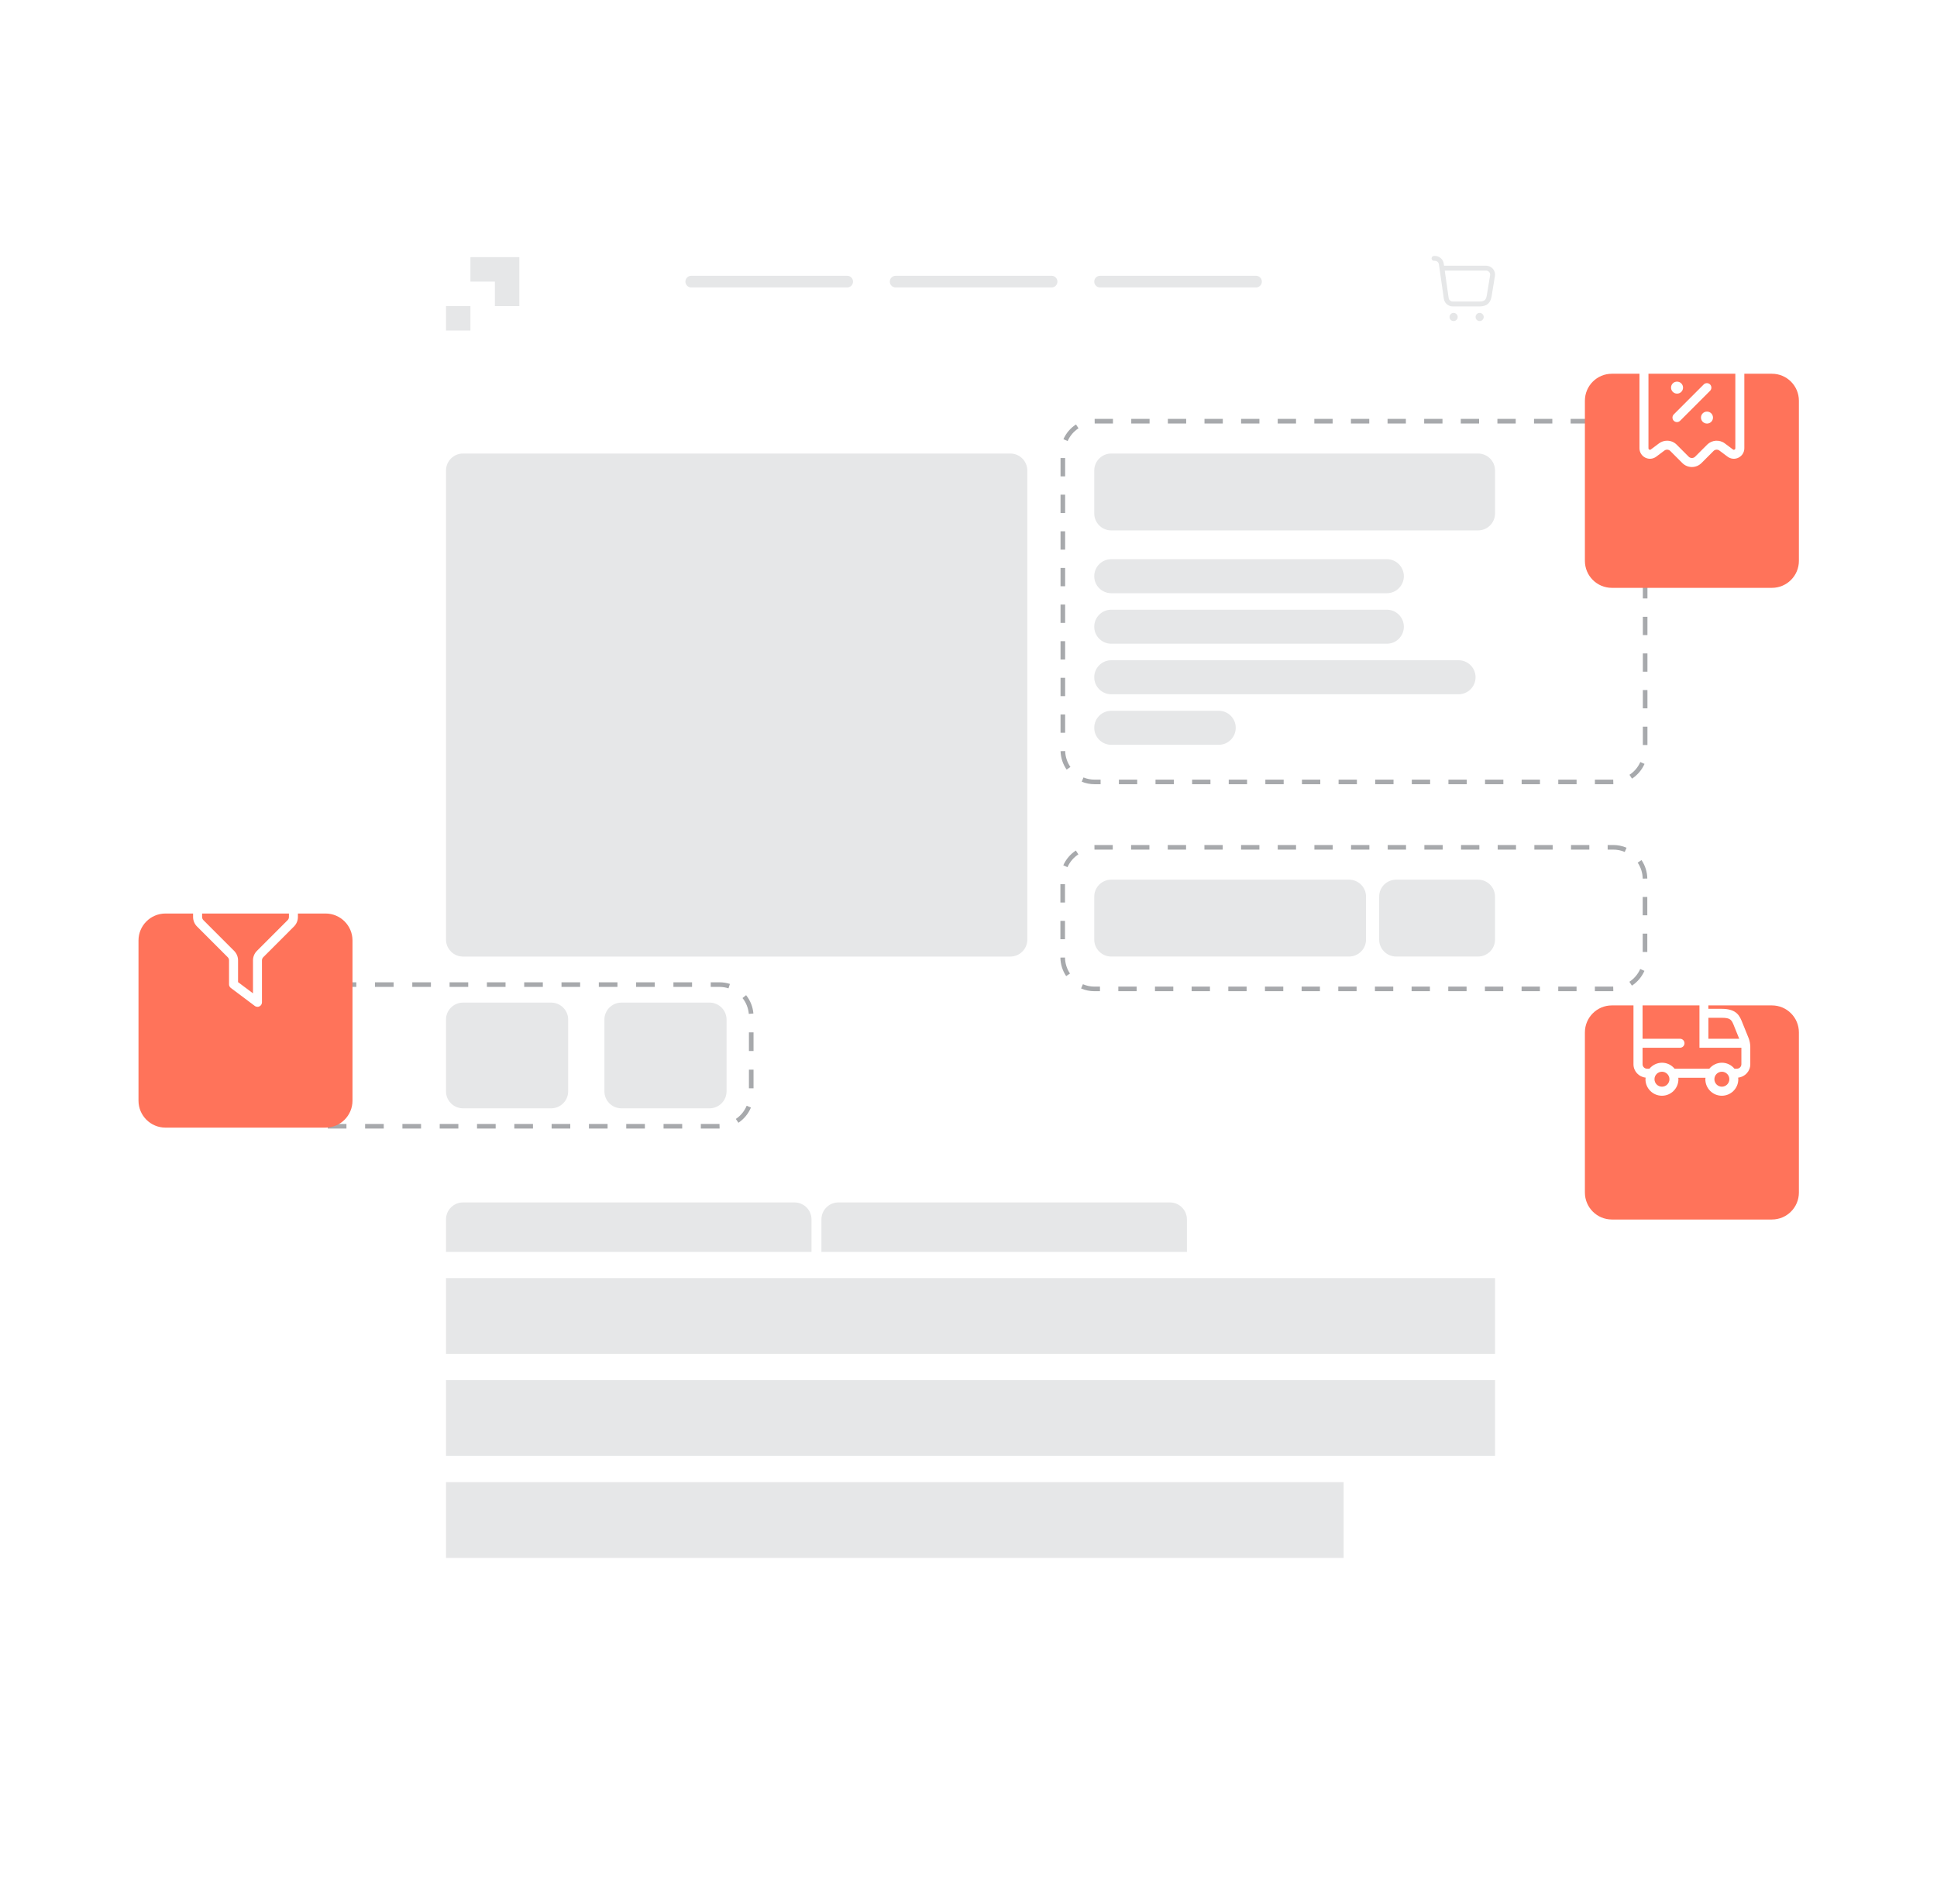 <svg width="805" height="791" viewBox="0 0 805 791" fill="none" xmlns="http://www.w3.org/2000/svg">
<g filter="url(#filter0_d_6_119)">
<path d="M626.848 86.122H179.826C170.107 86.122 162.228 94.003 162.228 103.725V629.748C162.228 639.47 170.107 647.351 179.826 647.351H626.848C636.567 647.351 644.446 639.47 644.446 629.748V103.725C644.446 94.003 636.567 86.122 626.848 86.122Z" fill="white"/>
</g>
<path d="M205.669 106.854H195.512V117.014H205.669V127.184H215.835V117.014V106.854H205.669Z" fill="#E6E7E8"/>
<path d="M195.511 127.184H185.354V137.344H195.511V127.184Z" fill="#E6E7E8"/>
<path d="M605.806 131.719C605.806 132.656 605.051 133.412 604.113 133.412C603.176 133.412 602.421 132.656 602.421 131.719C602.421 130.781 603.167 130.025 604.104 130.025H604.113C605.051 130.025 605.806 130.781 605.806 131.719ZM614.931 130.025H614.921C613.984 130.025 613.238 130.781 613.238 131.719C613.238 132.656 614.003 133.412 614.931 133.412C615.858 133.412 616.623 132.656 616.623 131.719C616.623 130.781 615.868 130.025 614.931 130.025ZM621.262 114.795L619.894 123.137C619.541 125.089 618.651 127.318 614.902 127.318H603.721C601.885 127.318 600.297 125.94 600.039 124.122L598.002 109.829C597.887 108.997 597.16 108.375 596.328 108.375H595.965C595.4 108.375 594.951 107.925 594.951 107.361C594.951 106.797 595.4 106.347 595.965 106.347H596.328C598.165 106.347 599.752 107.725 600.01 109.542L600.135 110.403H617.609C618.718 110.403 619.751 110.891 620.468 111.743C621.176 112.594 621.472 113.704 621.272 114.795H621.262ZM618.9 113.044C618.574 112.661 618.106 112.432 617.599 112.432H600.422L602.048 123.826C602.162 124.649 602.889 125.28 603.721 125.28H614.902C617.063 125.28 617.589 124.476 617.895 122.783L619.263 114.441C619.359 113.924 619.225 113.427 618.9 113.034V113.044Z" fill="#E6E7E8"/>
<path d="M352.087 114.594H287.27C285.934 114.594 284.851 115.677 284.851 117.014V117.024C284.851 118.36 285.934 119.444 287.27 119.444H352.087C353.423 119.444 354.507 118.36 354.507 117.024V117.014C354.507 115.677 353.423 114.594 352.087 114.594Z" fill="#E6E7E8"/>
<path d="M437.036 114.594H372.22C370.883 114.594 369.8 115.677 369.8 117.014V117.024C369.8 118.36 370.883 119.444 372.22 119.444H437.036C438.373 119.444 439.456 118.36 439.456 117.024V117.014C439.456 115.677 438.373 114.594 437.036 114.594Z" fill="#E6E7E8"/>
<path d="M521.995 114.594H457.179C455.842 114.594 454.759 115.677 454.759 117.014V117.024C454.759 118.36 455.842 119.444 457.179 119.444H521.995C523.332 119.444 524.415 118.36 524.415 117.024V117.014C524.415 115.677 523.332 114.594 521.995 114.594Z" fill="#E6E7E8"/>
<path d="M419.878 188.451H192.422C188.519 188.451 185.354 191.616 185.354 195.521V390.401C185.354 394.306 188.519 397.471 192.422 397.471H419.878C423.782 397.471 426.946 394.306 426.946 390.401V195.521C426.946 191.616 423.782 188.451 419.878 188.451Z" fill="#E6E7E8"/>
<path d="M229.053 416.605H192.422C188.519 416.605 185.354 419.77 185.354 423.675V453.457C185.354 457.362 188.519 460.527 192.422 460.527H229.053C232.957 460.527 236.121 457.362 236.121 453.457V423.675C236.121 419.77 232.957 416.605 229.053 416.605Z" fill="#E6E7E8"/>
<path d="M185.354 520.196V506.707C185.354 502.804 188.52 499.637 192.422 499.637H330.185C334.087 499.637 337.253 502.804 337.253 506.707V520.196" fill="#E6E7E8"/>
<path d="M341.375 520.196V506.707C341.375 502.804 344.541 499.637 348.443 499.637H486.206C490.108 499.637 493.274 502.804 493.274 506.707V520.196" fill="#E6E7E8"/>
<path d="M614.261 188.451H461.827C457.923 188.451 454.759 191.616 454.759 195.521V213.325C454.759 217.23 457.923 220.395 461.827 220.395H614.261C618.165 220.395 621.329 217.23 621.329 213.325V195.521C621.329 191.616 618.165 188.451 614.261 188.451Z" fill="#E6E7E8"/>
<path d="M560.644 365.517H461.827C457.923 365.517 454.759 368.682 454.759 372.587V390.391C454.759 394.296 457.923 397.461 461.827 397.461H560.644C564.548 397.461 567.712 394.296 567.712 390.391V372.587C567.712 368.682 564.548 365.517 560.644 365.517Z" fill="#E6E7E8"/>
<path d="M614.251 365.517H580.232C576.328 365.517 573.164 368.682 573.164 372.587V390.391C573.164 394.296 576.328 397.461 580.232 397.461H614.251C618.155 397.461 621.319 394.296 621.319 390.391V372.587C621.319 368.682 618.155 365.517 614.251 365.517Z" fill="#E6E7E8"/>
<path d="M576.358 232.354H461.827C457.923 232.354 454.759 235.519 454.759 239.424C454.759 243.328 457.923 246.494 461.827 246.494H576.358C580.262 246.494 583.426 243.328 583.426 239.424C583.426 235.519 580.262 232.354 576.358 232.354Z" fill="#E6E7E8"/>
<path d="M576.358 253.344H461.827C457.923 253.344 454.759 256.509 454.759 260.414C454.759 264.318 457.923 267.484 461.827 267.484H576.358C580.262 267.484 583.426 264.318 583.426 260.414C583.426 256.509 580.262 253.344 576.358 253.344Z" fill="#E6E7E8"/>
<path d="M606.16 274.344H461.827C457.923 274.344 454.759 277.509 454.759 281.414C454.759 285.318 457.923 288.484 461.827 288.484H606.16C610.064 288.484 613.228 285.318 613.228 281.414C613.228 277.509 610.064 274.344 606.16 274.344Z" fill="#E6E7E8"/>
<path d="M506.492 295.343H461.827C457.923 295.343 454.759 298.508 454.759 302.413C454.759 306.318 457.923 309.483 461.827 309.483H506.492C510.395 309.483 513.56 306.318 513.56 302.413C513.56 298.508 510.395 295.343 506.492 295.343Z" fill="#E6E7E8"/>
<path d="M294.884 416.605H258.253C254.349 416.605 251.185 419.77 251.185 423.675V453.457C251.185 457.362 254.349 460.527 258.253 460.527H294.884C298.787 460.527 301.951 457.362 301.951 453.457V423.675C301.951 419.77 298.787 416.605 294.884 416.605Z" fill="#E6E7E8"/>
<path d="M621.329 531.083H185.354V562.578H621.329V531.083Z" fill="#E6E7E8"/>
<path d="M621.329 573.475H185.354V604.97H621.329V573.475Z" fill="#E6E7E8"/>
<path d="M558.406 615.857H185.354V647.352H558.406V615.857Z" fill="#E6E7E8"/>
<path d="M291.259 468.936V467.023H299.006L299.054 468.602V468.936H291.259ZM283.512 468.936H275.765V467.023H283.512V468.936ZM268.008 468.936H260.261V467.023H268.008V468.936ZM252.505 468.936H244.758V467.023H252.505V468.936ZM237.001 468.936H229.254V467.023H237.001V468.936ZM221.497 468.936H213.75V467.023H221.497V468.936ZM205.994 468.936H198.247V467.023H205.994V468.936ZM190.49 468.936H182.743V467.023H190.49V468.936ZM174.987 468.936H167.24V467.023H174.987V468.936ZM159.483 468.936H151.736V467.023H159.483V468.936ZM143.98 468.936H136.233V467.023H143.98V468.936ZM128.256 468.248C125.597 467.387 123.273 465.77 121.532 463.569L123.034 462.383C124.545 464.287 126.554 465.684 128.849 466.43L128.256 468.248ZM306.877 466.535L305.815 464.947C307.833 463.598 309.383 461.704 310.311 459.465L312.08 460.202C311.009 462.785 309.211 464.966 306.877 466.535ZM118.51 455.954C118.481 455.562 118.462 455.16 118.462 454.758V448.119H120.375V454.758C120.375 455.112 120.394 455.456 120.423 455.791L118.52 455.954H118.51ZM313.161 452.223H311.248V444.474H313.161V452.223ZM120.366 440.369H118.453V432.62H120.366V440.369ZM313.161 436.715H311.248V428.965H313.161V436.715ZM120.366 424.861H118.453V422.355C118.453 420.46 118.826 418.614 119.553 416.882L121.312 417.619C120.681 419.121 120.366 420.709 120.366 422.355V424.861ZM311.2 421.293C310.99 418.882 310.091 416.605 308.579 414.711L310.072 413.515C311.822 415.706 312.864 418.336 313.103 421.13L311.2 421.293ZM125.827 412.147L124.765 410.558C127.089 409.009 129.796 408.186 132.598 408.176V410.09C130.178 410.09 127.835 410.807 125.827 412.147ZM302.755 410.673C301.54 410.281 300.278 410.08 298.996 410.08H295.371V408.167H298.996C300.479 408.167 301.942 408.396 303.348 408.846L302.764 410.664L302.755 410.673ZM287.615 410.08H279.868V408.167H287.615V410.08ZM272.111 410.08H264.364V408.167H272.111V410.08ZM256.608 410.08H248.861V408.167H256.608V410.08ZM241.104 410.08H233.357V408.167H241.104V410.08ZM225.6 410.08H217.853V408.167H225.6V410.08ZM210.097 410.08H202.35V408.167H210.097V410.08ZM194.593 410.08H186.846V408.167H194.593V410.08ZM179.09 410.08H171.343V408.167H179.09V410.08ZM163.586 410.08H155.839V408.167H163.586V410.08ZM148.083 410.08H140.336V408.167H148.083V410.08Z" fill="#A7A9AC"/>
<path d="M670.489 411.869H662.819V409.956H670.432L670.479 411.869H670.489ZM655.205 411.869H647.592V409.956H655.205V411.869ZM639.97 411.869H632.356V409.956H639.97V411.869ZM624.734 411.869H617.121V409.956H624.734V411.869ZM609.498 411.869H601.885V409.956H609.498V411.869ZM594.262 411.869H586.649V409.956H594.262V411.869ZM579.026 411.869H571.413V409.956H579.026V411.869ZM563.791 411.869H556.178V409.956H563.791V411.869ZM548.555 411.869H540.942V409.956H548.555V411.869ZM533.319 411.869H525.706V409.956H533.319V411.869ZM518.083 411.869H510.47V409.956H518.083V411.869ZM502.848 411.869H495.234V409.956H502.848V411.869ZM487.612 411.869H479.999V409.956H487.612V411.869ZM472.376 411.869H464.763V409.956H472.376V411.869ZM457.14 411.869H454.864C452.932 411.869 451.057 411.486 449.288 410.731L450.044 408.97C451.564 409.621 453.19 409.956 454.864 409.956H457.14V411.869ZM678.207 409.554L677.155 407.956C679.145 406.646 680.704 404.809 681.66 402.637L683.41 403.412C682.301 405.928 680.503 408.052 678.207 409.563V409.554ZM443.09 405.593C441.56 403.316 440.728 400.657 440.69 397.901L442.603 397.873C442.641 400.255 443.349 402.551 444.678 404.522L443.09 405.593ZM684.606 395.557H682.693V387.942H684.606V395.557ZM442.603 390.267H440.69V382.651H442.603V390.267ZM684.606 380.317H682.693V372.702H684.606V380.317ZM442.603 375.027H440.69V367.411H442.603V375.027ZM682.693 365.096C682.655 362.714 681.928 360.418 680.608 358.447L682.196 357.375C683.726 359.652 684.567 362.312 684.606 365.058L682.693 365.086V365.096ZM443.645 360.332L441.895 359.557C443.004 357.05 444.812 354.926 447.117 353.415L448.159 355.012C446.17 356.314 444.602 358.15 443.645 360.322V360.332ZM675.233 354.008C673.712 353.357 672.105 353.032 670.432 353.032H668.127V351.119H670.432C672.354 351.119 674.219 351.501 675.979 352.248L675.233 354.008ZM660.514 353.032H652.9V351.119H660.514V353.032ZM645.278 353.032H637.665V351.119H645.278V353.032ZM630.042 353.032H622.429V351.119H630.042V353.032ZM614.806 353.032H607.193V351.119H614.806V353.032ZM599.57 353.032H591.957V351.119H599.57V353.032ZM584.335 353.032H576.722V351.119H584.335V353.032ZM569.099 353.032H561.486V351.119H569.099V353.032ZM553.863 353.032H546.25V351.119H553.863V353.032ZM538.627 353.032H531.014V351.119H538.627V353.032ZM523.392 353.032H515.778V351.119H523.392V353.032ZM508.156 353.032H500.543V351.119H508.156V353.032ZM492.92 353.032H485.307V351.119H492.92V353.032ZM477.684 353.032H470.071V351.119H477.684V353.032ZM462.448 353.032H454.854L454.835 351.119H462.448V353.032Z" fill="#A7A9AC"/>
<path d="M670.489 325.862H662.828V323.948H670.441L670.489 325.862ZM655.215 325.862H647.602V323.948H655.215V325.862ZM639.998 325.862H632.385V323.948H639.998V325.862ZM624.782 325.862H617.169V323.948H624.782V325.862ZM609.565 325.862H601.952V323.948H609.565V325.862ZM594.348 325.862H586.735V323.948H594.348V325.862ZM579.132 325.862H571.519V323.948H579.132V325.862ZM563.915 325.862H556.302V323.948H563.915V325.862ZM548.698 325.862H541.085V323.948H548.698V325.862ZM533.482 325.862H525.869V323.948H533.482V325.862ZM518.265 325.862H510.652V323.948H518.265V325.862ZM503.048 325.862H495.435V323.948H503.048V325.862ZM487.832 325.862H480.219V323.948H487.832V325.862ZM472.615 325.862H465.002V323.948H472.615V325.862ZM457.399 325.862H454.912C453.056 325.862 451.258 325.508 449.556 324.819L450.283 323.049C451.756 323.652 453.315 323.958 454.912 323.958H457.399V325.871V325.862ZM678.246 323.546L677.194 321.949C679.183 320.648 680.742 318.811 681.698 316.639L683.449 317.414C682.339 319.921 680.541 322.044 678.236 323.556L678.246 323.546ZM443.282 319.777C441.713 317.529 440.843 314.888 440.757 312.133L442.67 312.076C442.746 314.448 443.502 316.735 444.86 318.686L443.291 319.777H443.282ZM684.663 309.56H682.75V301.944H684.663V309.56ZM442.66 304.489H440.747V296.874H442.66V304.489ZM684.663 294.338H682.75V286.723H684.663V294.338ZM442.66 289.268H440.747V281.653H442.66V289.268ZM684.663 279.117H682.75V271.502H684.663V279.117ZM442.66 274.047H440.747V266.431H442.66V274.047ZM684.663 263.896H682.75V256.281H684.663V263.896ZM442.66 258.826H440.747V251.21H442.66V258.826ZM684.663 248.675H682.75V241.06H684.663V248.675ZM442.66 243.605H440.747V235.989H442.66V243.605ZM684.663 233.454H682.75V225.839H684.663V233.454ZM442.66 228.383H440.747V220.768H442.66V228.383ZM684.663 218.233H682.75V210.618H684.663V218.233ZM442.66 213.162H440.747V205.547H442.66V213.162ZM684.663 203.012H682.75V195.396H684.663V203.012ZM442.66 197.941H440.747V190.326H442.66V197.941ZM682.741 187.819C682.664 185.447 681.899 183.16 680.541 181.218L682.11 180.118C683.678 182.366 684.568 185.007 684.654 187.752L682.741 187.819ZM443.703 183.265L441.952 182.491C443.062 179.984 444.869 177.87 447.174 176.368L448.217 177.965C446.228 179.266 444.669 181.094 443.703 183.265ZM675.089 176.875C673.626 176.282 672.077 175.975 670.48 175.975H667.964V174.062H670.48C672.325 174.062 674.114 174.406 675.807 175.095L675.089 176.865V176.875ZM660.351 175.975H652.738V174.062H660.351V175.975ZM645.134 175.975H637.521V174.062H645.134V175.975ZM629.918 175.975H622.305V174.062H629.918V175.975ZM614.701 175.975H607.088V174.062H614.701V175.975ZM599.484 175.975H591.871V174.062H599.484V175.975ZM584.268 175.975H576.655V174.062H584.268V175.975ZM569.051 175.975H561.438V174.062H569.051V175.975ZM553.834 175.975H546.221V174.062H553.834V175.975ZM538.618 175.975H531.005V174.062H538.618V175.975ZM523.401 175.975H515.788V174.062H523.401V175.975ZM508.185 175.975H500.571V174.062H508.185V175.975ZM492.968 175.975H485.355V174.062H492.968V175.975ZM477.751 175.975H470.138V174.062H477.751V175.975ZM462.535 175.975H454.95L454.921 174.062H462.535V175.975Z" fill="#A7A9AC"/>
<g filter="url(#filter1_d_6_119)">
<path d="M736.396 125.299H669.877C663.686 125.299 658.668 130.319 658.668 136.512V203.05C658.668 209.243 663.686 214.263 669.877 214.263H736.396C742.587 214.263 747.605 209.243 747.605 203.05V136.512C747.605 130.319 742.587 125.299 736.396 125.299Z" fill="#FF735A"/>
</g>
<g filter="url(#filter2_d_6_119)">
<path d="M736.396 387.77H669.877C663.686 387.77 658.668 392.79 658.668 398.982V465.521C658.668 471.713 663.686 476.733 669.877 476.733H736.396C742.587 476.733 747.605 471.713 747.605 465.521V398.982C747.605 392.79 742.587 387.77 736.396 387.77Z" fill="#FF735A"/>
</g>
<g filter="url(#filter3_d_6_119)">
<path d="M135.286 349.588H68.767C62.576 349.588 57.557 354.608 57.557 360.8V427.339C57.557 433.531 62.576 438.551 68.767 438.551H135.286C141.476 438.551 146.495 433.531 146.495 427.339V360.8C146.495 354.608 141.476 349.588 135.286 349.588Z" fill="#FF735A"/>
</g>
<path d="M107.004 418.356C106.612 418.356 106.21 418.231 105.885 417.982L95.929 410.511C95.46 410.157 95.183 409.602 95.183 409.018V399.059C95.183 398.561 94.992 398.093 94.638 397.739L81.889 384.986C80.827 383.924 80.244 382.518 80.244 381.025V375.409C80.244 372.319 82.759 369.803 85.848 369.803H118.204C121.293 369.803 123.809 372.319 123.809 375.409V381.025C123.809 382.518 123.225 383.924 122.164 384.986L109.415 397.739C109.061 398.093 108.869 398.561 108.869 399.059V416.49C108.869 417.198 108.468 417.848 107.836 418.164C107.578 418.298 107.291 418.365 107.004 418.365V418.356ZM98.913 408.081L105.139 412.749V399.059C105.139 397.566 105.723 396.16 106.784 395.098L119.533 382.345C119.887 381.991 120.079 381.523 120.079 381.025V375.409C120.079 374.376 119.237 373.544 118.214 373.544H85.858C84.825 373.544 83.993 374.386 83.993 375.409V381.025C83.993 381.523 84.184 381.991 84.538 382.345L97.287 395.098C98.349 396.16 98.932 397.566 98.932 399.059V408.081H98.913Z" fill="white"/>
<path d="M727.281 433.529C727.281 433.529 727.281 433.51 727.281 433.491C727.281 433.452 727.262 433.424 727.262 433.395C727.233 433.223 727.195 433.06 727.157 432.888C727.138 432.84 727.138 432.783 727.119 432.744C727.013 432.314 726.918 431.874 726.746 431.453L724.163 425.072C723.025 422.173 721.839 419.188 715.508 419.188H709.98V414.835C709.98 411.745 707.464 409.229 704.375 409.229H684.462C681.373 409.229 678.858 411.745 678.858 414.835V442.225C678.858 445.124 681.077 447.487 683.908 447.774C683.888 448.004 683.841 448.224 683.841 448.453C683.841 452.232 686.911 455.303 690.689 455.303C694.466 455.303 697.537 452.232 697.537 448.453C697.537 448.243 697.489 448.042 697.47 447.832H708.794C708.775 448.042 708.727 448.243 708.727 448.453C708.727 452.232 711.797 455.303 715.575 455.303C719.353 455.303 722.423 452.232 722.423 448.453C722.423 448.224 722.375 448.004 722.356 447.774C725.177 447.487 727.406 445.124 727.406 442.225V434.954C727.406 434.476 727.348 434.017 727.272 433.548L727.281 433.529ZM715.517 422.91C719.305 422.91 719.659 423.799 720.711 426.449L722.805 431.625H709.999V422.91H715.527H715.517ZM690.698 451.544C688.986 451.544 687.59 450.147 687.59 448.434C687.59 446.722 688.986 445.325 690.698 445.325C692.41 445.325 693.807 446.722 693.807 448.434C693.807 450.147 692.41 451.544 690.698 451.544ZM715.594 451.544C713.882 451.544 712.485 450.147 712.485 448.434C712.485 446.722 713.882 445.325 715.594 445.325C717.306 445.325 718.702 446.722 718.702 448.434C718.702 450.147 717.306 451.544 715.594 451.544ZM721.82 444.072H720.835C719.582 442.56 717.708 441.584 715.603 441.584C713.499 441.584 711.625 442.57 710.372 444.072H695.949C694.696 442.56 692.821 441.584 690.717 441.584C688.613 441.584 686.739 442.57 685.486 444.072H684.501C683.468 444.072 682.636 443.23 682.636 442.206V435.356H698.197C699.229 435.356 700.062 434.524 700.062 433.491C700.062 432.457 699.229 431.625 698.197 431.625H682.636V414.816C682.636 413.783 683.477 412.95 684.501 412.95H704.413C705.446 412.95 706.278 413.792 706.278 414.816V435.356H723.704V442.206C723.704 443.239 722.863 444.072 721.839 444.072H721.82Z" fill="white"/>
<path d="M715.584 145.505H690.689C684.673 145.505 681.354 148.824 681.354 154.842V186.27C681.354 187.934 682.282 189.427 683.764 190.163C685.247 190.91 686.997 190.747 688.326 189.752L691.712 187.217C692.448 186.662 693.501 186.738 694.151 187.389L699.182 192.421C700.272 193.512 701.707 194.057 703.141 194.057C704.576 194.057 706.011 193.512 707.101 192.421L712.132 187.389C712.782 186.738 713.834 186.662 714.57 187.217L717.956 189.752C719.286 190.747 721.036 190.91 722.518 190.163C724.001 189.417 724.929 187.925 724.929 186.27V154.842C724.929 148.824 721.61 145.505 715.594 145.505H715.584ZM721.189 186.27C721.189 186.604 720.969 186.758 720.845 186.825C720.711 186.892 720.462 186.968 720.194 186.767L716.808 184.232C714.599 182.577 711.443 182.797 709.492 184.748L704.461 189.781C703.753 190.489 702.529 190.489 701.821 189.781L696.791 184.748C695.71 183.667 694.266 183.122 692.821 183.122C691.645 183.122 690.459 183.486 689.464 184.232L686.079 186.767C685.811 186.968 685.562 186.892 685.428 186.825C685.304 186.758 685.084 186.604 685.084 186.27V154.842C685.084 150.92 686.758 149.236 690.689 149.236H715.584C719.506 149.236 721.189 150.91 721.189 154.842V186.27ZM710.687 162.39L698.244 174.837C697.881 175.201 697.403 175.382 696.924 175.382C696.446 175.382 695.968 175.201 695.605 174.837C694.878 174.11 694.878 172.924 695.605 172.197L708.048 159.75C708.775 159.023 709.961 159.023 710.687 159.75C711.414 160.477 711.414 161.663 710.687 162.39ZM694.466 161.07C694.466 159.693 695.566 158.583 696.944 158.583H696.972C698.35 158.583 699.459 159.702 699.459 161.07C699.459 162.438 698.35 163.558 696.972 163.558C695.595 163.558 694.466 162.438 694.466 161.07ZM711.902 173.517C711.902 174.894 710.793 176.004 709.415 176.004C708.038 176.004 706.91 174.885 706.91 173.517C706.91 172.149 708.009 171.029 709.387 171.029H709.415C710.793 171.029 711.902 172.149 711.902 173.517Z" fill="white"/>
<defs>
<filter id="filter0_d_6_119" x="82.228" y="36.122" width="642.218" height="721.229" filterUnits="userSpaceOnUse" color-interpolation-filters="sRGB">
<feFlood flood-opacity="0" result="BackgroundImageFix"/>
<feColorMatrix in="SourceAlpha" type="matrix" values="0 0 0 0 0 0 0 0 0 0 0 0 0 0 0 0 0 0 127 0" result="hardAlpha"/>
<feOffset dy="30"/>
<feGaussianBlur stdDeviation="40"/>
<feColorMatrix type="matrix" values="0 0 0 0 0 0 0 0 0 0 0 0 0 0 0 0 0 0 0.15 0"/>
<feBlend mode="normal" in2="BackgroundImageFix" result="effect1_dropShadow_6_119"/>
<feBlend mode="normal" in="SourceGraphic" in2="effect1_dropShadow_6_119" result="shape"/>
</filter>
<filter id="filter1_d_6_119" x="618.668" y="115.299" width="168.938" height="168.964" filterUnits="userSpaceOnUse" color-interpolation-filters="sRGB">
<feFlood flood-opacity="0" result="BackgroundImageFix"/>
<feColorMatrix in="SourceAlpha" type="matrix" values="0 0 0 0 0 0 0 0 0 0 0 0 0 0 0 0 0 0 127 0" result="hardAlpha"/>
<feOffset dy="30"/>
<feGaussianBlur stdDeviation="20"/>
<feColorMatrix type="matrix" values="0 0 0 0 0 0 0 0 0 0 0 0 0 0 0 0 0 0 0.3 0"/>
<feBlend mode="normal" in2="BackgroundImageFix" result="effect1_dropShadow_6_119"/>
<feBlend mode="normal" in="SourceGraphic" in2="effect1_dropShadow_6_119" result="shape"/>
</filter>
<filter id="filter2_d_6_119" x="618.668" y="377.77" width="168.938" height="168.964" filterUnits="userSpaceOnUse" color-interpolation-filters="sRGB">
<feFlood flood-opacity="0" result="BackgroundImageFix"/>
<feColorMatrix in="SourceAlpha" type="matrix" values="0 0 0 0 0 0 0 0 0 0 0 0 0 0 0 0 0 0 127 0" result="hardAlpha"/>
<feOffset dy="30"/>
<feGaussianBlur stdDeviation="20"/>
<feColorMatrix type="matrix" values="0 0 0 0 0 0 0 0 0 0 0 0 0 0 0 0 0 0 0.3 0"/>
<feBlend mode="normal" in2="BackgroundImageFix" result="effect1_dropShadow_6_119"/>
<feBlend mode="normal" in="SourceGraphic" in2="effect1_dropShadow_6_119" result="shape"/>
</filter>
<filter id="filter3_d_6_119" x="17.557" y="339.588" width="168.938" height="168.964" filterUnits="userSpaceOnUse" color-interpolation-filters="sRGB">
<feFlood flood-opacity="0" result="BackgroundImageFix"/>
<feColorMatrix in="SourceAlpha" type="matrix" values="0 0 0 0 0 0 0 0 0 0 0 0 0 0 0 0 0 0 127 0" result="hardAlpha"/>
<feOffset dy="30"/>
<feGaussianBlur stdDeviation="20"/>
<feColorMatrix type="matrix" values="0 0 0 0 0 0 0 0 0 0 0 0 0 0 0 0 0 0 0.3 0"/>
<feBlend mode="normal" in2="BackgroundImageFix" result="effect1_dropShadow_6_119"/>
<feBlend mode="normal" in="SourceGraphic" in2="effect1_dropShadow_6_119" result="shape"/>
</filter>
</defs>
</svg>
